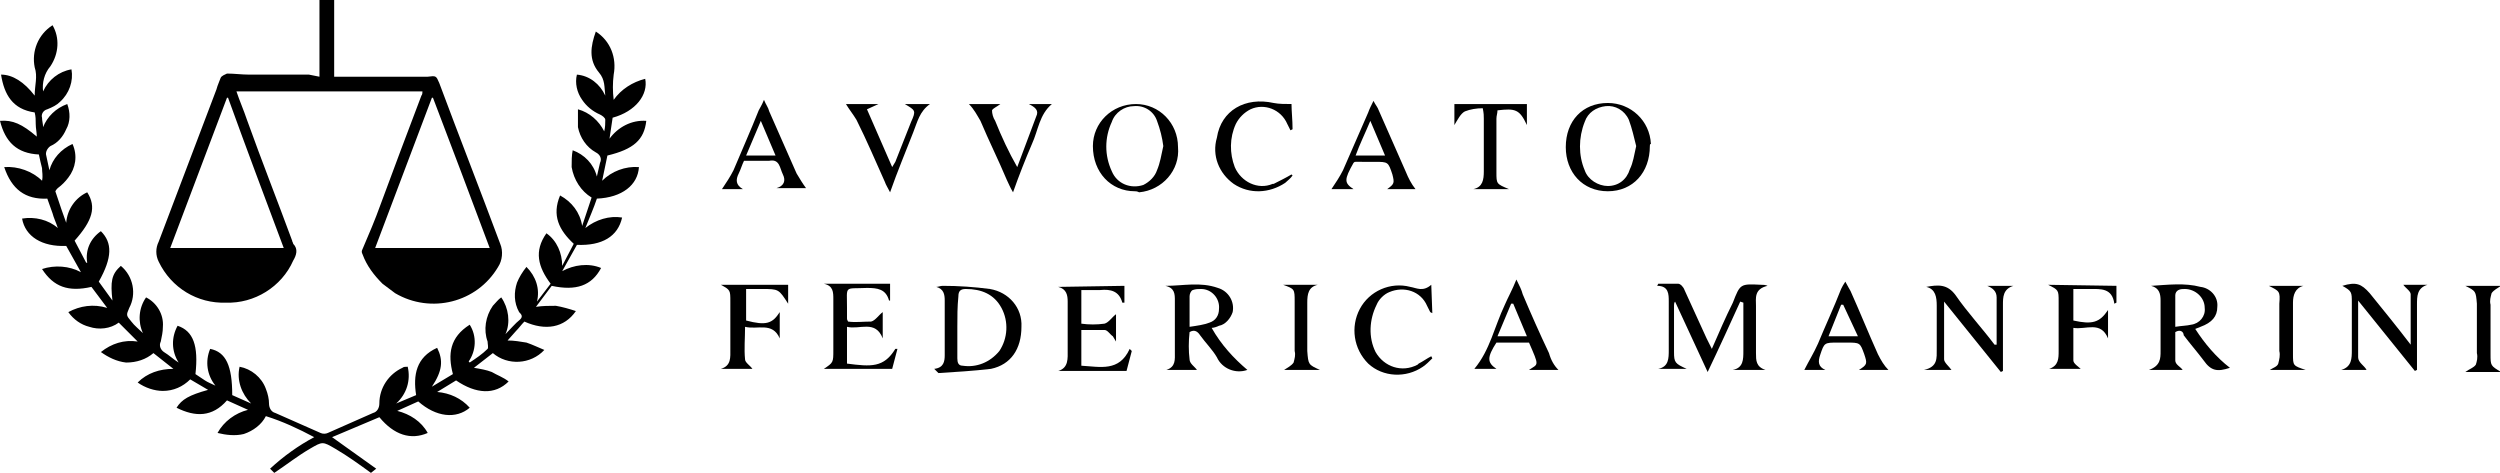 <?xml version="1.0" encoding="utf-8"?>
<!-- Generator: Adobe Illustrator 26.0.3, SVG Export Plug-In . SVG Version: 6.00 Build 0)  -->
<svg version="1.1" id="Livello_1" xmlns="http://www.w3.org/2000/svg" xmlns:xlink="http://www.w3.org/1999/xlink" x="0px" y="0px"
	 viewBox="0 0 237.9 45" style="enable-background:new 0 0 237.9 45;" xml:space="preserve">
<g id="Livello_2_00000013173903679268237460000010684212560453724853_">
	<g id="Livello_1-2">
		<path d="M6.3,21.2c0.1-1.3,0.9-2.4,2-2.9c0.9,1.4,0.5,2.7-1.2,4.6L8.2,25h0.1c-0.2-1.2,0.3-2.3,1.3-3c1.1,1.1,1.1,2.5-0.2,4.8
			l1.3,1.8c-0.2-1.8-0.1-2.5,0.8-3.3c1.2,1,1.5,2.7,0.8,4c-0.3,0.7-0.3,0.7,0.2,1.3c0.3,0.4,0.7,0.7,1.1,1.1
			c-0.5-1.1-0.4-2.4,0.3-3.4c1,0.5,1.7,1.6,1.6,2.8c0,0.5-0.1,0.9-0.2,1.4c-0.2,0.4,0,0.8,0.3,1c0.5,0.3,0.9,0.7,1.4,1
			c-0.7-1.1-0.7-2.4-0.1-3.5c1.5,0.5,2,1.9,1.7,4.6c0.3,0.2,0.6,0.4,0.9,0.6c0.3,0.2,0.6,0.3,1,0.5c-0.8-1-1-2.3-0.5-3.5
			c1.5,0.3,2.1,1.6,2.1,4.4l1.8,0.8c-0.9-0.9-1.4-2.2-1.1-3.5c1.1,0.2,2.1,1,2.5,2.1c0.2,0.5,0.3,1,0.3,1.4c0,0.4,0.2,0.8,0.6,0.9
			c1.4,0.6,2.9,1.3,4.3,1.9c0.2,0.1,0.5,0.1,0.7,0c1.4-0.6,2.9-1.3,4.3-1.9c0.4-0.1,0.6-0.5,0.6-0.9c0-1.5,0.9-2.8,2.2-3.4
			c0.1-0.1,0.3-0.1,0.5-0.1c0.3,1.3-0.1,2.6-1.1,3.5l1.9-0.8c-0.3-1.9,0-3.6,2-4.5c0.6,1.2,0.5,2.2-0.5,3.7l2-1.2
			c-0.5-1.9-0.3-3.5,1.6-4.7c0.7,1.1,0.6,2.5-0.1,3.5l0.1,0.1c0.6-0.4,1.2-0.8,1.7-1.3c0.1-0.1,0-0.5,0-0.7
			c-0.4-1.1-0.2-2.4,0.5-3.4c0.3-0.3,0.5-0.6,0.8-0.8c0.7,1,0.9,2.4,0.4,3.5c0.5-0.5,0.9-1,1.4-1.4c0.3-0.3,0.1-0.5-0.1-0.7
			c-0.5-0.9-0.5-1.9-0.2-2.8c0.2-0.5,0.5-1,0.9-1.5c0.9,0.9,1.3,2.1,1,3.3l1.3-1.7c-1.2-1.6-1.6-3.1-0.4-4.8c1,0.7,1.5,1.9,1.5,3.1
			l1.1-2.1c-1.4-1.3-2.1-2.7-1.3-4.6c1.1,0.6,1.9,1.6,2.1,2.9l0.9-2.7c-1-0.6-1.7-1.7-1.9-2.9c0-0.6,0-1.1,0.1-1.6
			c1.1,0.4,2,1.3,2.3,2.5c0.1-0.4,0.2-0.9,0.3-1.3c0.2-0.4,0-0.8-0.4-1c0,0,0,0,0,0c-0.9-0.5-1.5-1.4-1.7-2.4c0-0.6,0-1.1,0-1.7
			c1.1,0.3,2,1.1,2.5,2.1c0.1-0.4,0.1-0.8,0.1-1.1c0-0.2-0.3-0.4-0.5-0.5c-0.7-0.3-1.3-0.8-1.7-1.4c-0.5-0.7-0.7-1.6-0.5-2.4
			c1.2,0.1,2.2,0.9,2.7,2c-0.1-0.8,0-1.5-0.6-2.2c-1-1.2-0.8-2.5-0.3-3.9c1.4,0.9,2,2.5,1.7,4.1c-0.1,0.8-0.1,1.6,0,2.4
			c0.7-1,1.8-1.7,3-2c0.3,1.5-0.9,3.1-3.1,3.7L58,13.2c0.8-1.1,2.1-1.8,3.5-1.7c-0.2,1.8-1.2,2.7-3.7,3.3l-0.5,2.4
			c0.9-0.9,2.2-1.4,3.5-1.3c-0.1,1.7-1.6,2.9-4,3c-0.3,0.9-0.7,1.8-1.1,2.8c1-0.8,2.3-1.2,3.5-1c-0.4,1.8-1.9,2.7-4.3,2.6l-1.4,2.5
			c1.1-0.6,2.5-0.8,3.7-0.3c-0.9,1.7-2.4,2.2-4.7,1.7l-1.5,2c0.6-0.1,1.3-0.1,1.9-0.1c0.6,0.1,1.3,0.3,1.9,0.5
			c-1.1,1.6-2.9,1.9-4.9,1c-0.3,0.3-0.5,0.6-0.8,0.9l-0.8,0.9c0.6,0,1.2,0.1,1.8,0.2c0.6,0.2,1.2,0.5,1.7,0.7
			c-1.3,1.4-3.5,1.5-4.9,0.3l-1.8,1.4c0.6,0.1,1.2,0.2,1.7,0.4c0.5,0.3,1.1,0.5,1.6,0.9c-1.3,1.3-3.1,1.2-5-0.1l-1.8,1.1
			c1.2,0.1,2.3,0.6,3.1,1.5c-1.3,1.1-3.2,0.9-4.9-0.6l-2,0.9c1.2,0.3,2.3,1,2.9,2.1c-1.6,0.7-3.2,0.2-4.6-1.5l-4.5,1.9l4.2,3
			L35.3,45c-1.1-0.8-2.2-1.6-3.4-2.3s-1.2-0.7-2.4,0s-2.2,1.5-3.4,2.3l-0.4-0.4c1.3-1.2,2.7-2.2,4.2-3c-1.5-0.8-3-1.5-4.6-2
			c-0.4,0.8-1.2,1.4-2.1,1.7c-0.8,0.2-1.7,0.1-2.5-0.1c0.6-1.1,1.7-1.9,2.9-2.2l-2-0.9c-1.4,1.6-3,1.6-4.8,0.7
			c0.5-0.8,1.2-1.2,3-1.7l-1.7-1c-0.7,0.7-1.6,1.1-2.6,1.1c-0.8,0-1.7-0.3-2.4-0.8c0.9-0.9,2.1-1.3,3.4-1.3l-1.9-1.5
			c-0.7,0.6-1.6,0.9-2.6,0.9c-0.9-0.1-1.7-0.5-2.4-1c1-0.8,2.2-1.2,3.5-1l-1.8-1.8c-0.8,0.6-1.9,0.7-2.8,0.4c-0.8-0.2-1.5-0.7-2-1.4
			c1.1-0.6,2.4-0.8,3.7-0.4l-1.5-2c-2.2,0.5-3.6,0-4.7-1.7c1.2-0.4,2.6-0.3,3.7,0.3l-1.4-2.5c-2.3,0.1-3.9-0.9-4.2-2.6
			c1.2-0.2,2.5,0.1,3.4,0.9c-0.2-0.6-0.4-1-0.5-1.4l-0.5-1.4c-2.1,0.1-3.4-0.9-4.1-3c1.3-0.1,2.7,0.4,3.6,1.3C4.1,16.7,4,16.4,4,16
			c-0.1-0.4-0.2-0.8-0.3-1.3c-2.1-0.1-3.2-1.2-3.7-3.2c1.2-0.1,2.1,0.3,3.5,1.5c0-0.4-0.1-0.8-0.1-1.2s0-0.7-0.1-1.1
			c-2.1-0.3-2.9-1.7-3.2-3.6c1.1,0,2.2,0.7,3.2,2c0-1,0.3-1.8,0-2.7C3,4.9,3.6,3.3,5,2.4c0.7,1.2,0.6,2.7-0.2,3.9
			C4.2,7,4,7.9,4.1,8.7c0.5-1.1,1.5-1.9,2.7-2.1C7,7.7,6.6,8.9,5.7,9.7C5.4,10,5,10.2,4.5,10.4c-0.4,0.1-0.6,0.5-0.5,0.8
			c0,0,0,0,0,0c0,0.3,0.1,0.6,0.1,0.9c0.4-1,1.2-1.8,2.3-2.2c0.3,0.8,0.3,1.7-0.1,2.4c-0.3,0.7-0.8,1.3-1.5,1.6
			c-0.3,0.2-0.5,0.6-0.4,0.9c0.1,0.5,0.2,0.9,0.3,1.4c0.3-1.1,1.1-2,2.2-2.5c0.5,1.1,0.3,2.3-0.4,3.2c-0.3,0.4-0.6,0.7-1,1
			c-0.1,0.1-0.3,0.3-0.2,0.4C5.7,19.5,6,20.4,6.3,21.2z"/>
		<path d="M30.4,7.3V0h1.4v7.3c0.3,0,0.5,0,0.7,0h7.7c0.2,0,0.3,0,0.5,0c0.8-0.1,0.8-0.1,1.1,0.6c1.9,5.1,3.9,10.2,5.8,15.3
			c0.3,0.7,0.2,1.6-0.2,2.2c-2,3.4-6.4,4.5-9.8,2.5c-0.4-0.3-0.8-0.6-1.2-0.9c-0.8-0.8-1.5-1.7-1.9-2.8c-0.1-0.2-0.1-0.3,0-0.5
			c0.6-1.4,1.2-2.8,1.7-4.2c1.3-3.5,2.6-7,3.9-10.4c0.1-0.1,0.1-0.3,0.1-0.4H22.5c0.3,0.9,0.7,1.8,1,2.7c1.4,3.9,2.9,7.7,4.3,11.5
			c0,0.1,0.1,0.2,0.1,0.3c0.5,0.5,0.3,1.1,0,1.6c-1.1,2.5-3.7,4.1-6.4,4c-2.7,0.1-5.2-1.4-6.4-3.9c-0.3-0.6-0.3-1.3,0-1.9l5.5-14.5
			c0.1-0.4,0.3-0.8,0.4-1.1c0.1-0.2,0.4-0.3,0.6-0.4c0.7,0,1.4,0.1,2.1,0.1c1.9,0,3.8,0,5.7,0L30.4,7.3z M16.2,23.6H27
			c-1.8-4.8-3.6-9.6-5.3-14.3h-0.1L16.2,23.6z M46.6,23.6C44.8,18.8,43,14,41.2,9.3h-0.1c-1.8,4.8-3.6,9.5-5.4,14.3L46.6,23.6z"/>
		<path d="M157,13.9c0,2.5-1.6,4.3-4,4.3s-4-1.8-4-4.2c0-2.5,1.6-4.2,4-4.2c2.2,0,4,1.7,4.1,3.9C157,13.7,157,13.8,157,13.9z
			 M155.7,13.9c-0.2-0.8-0.4-1.7-0.7-2.5c-0.4-0.9-1.3-1.4-2.2-1.3c-0.9,0.1-1.7,0.6-2,1.5c-0.6,1.5-0.6,3.2,0,4.6
			c0.3,0.9,1.3,1.5,2.2,1.5c1,0,1.8-0.6,2.1-1.6C155.4,15.5,155.5,14.8,155.7,13.9L155.7,13.9z"/>
		<path d="M108,18.2c-2.3,0-4-1.8-4-4.3c0-2.2,1.8-4,4.1-4c2.2,0,4,1.8,4,4.1c0.2,2.2-1.5,4.1-3.7,4.3
			C108.2,18.2,108.1,18.2,108,18.2z M110.7,13.9c-0.1-0.8-0.3-1.6-0.6-2.4c-0.3-0.9-1.2-1.5-2.2-1.4c-0.9,0-1.8,0.6-2.1,1.5
			c-0.7,1.5-0.7,3.2,0,4.7c0.5,1.2,1.8,1.7,3,1.3c0.6-0.3,1.1-0.8,1.3-1.4C110.4,15.5,110.5,14.8,110.7,13.9L110.7,13.9z"/>
		<path d="M72.7,9.5c0.2,0.5,0.4,0.7,0.5,1.1c0.9,2,1.7,3.9,2.6,5.9c0.3,0.5,0.6,1,0.9,1.4h-2.8c0.7-0.2,0.9-0.7,0.6-1.3
			c-0.3-0.6-0.3-1.5-1.3-1.3c-0.8,0-1.6,0-2.4,0c-0.2,0.4-0.3,0.8-0.5,1.2C70,17.1,70,17.6,70.7,18h-2c0.4-0.6,0.8-1.2,1.1-1.8
			c0.8-1.9,1.6-3.7,2.4-5.7C72.3,10.3,72.5,10,72.7,9.5z M72.4,11.5L71,14.8h2.8L72.4,11.5z"/>
		<path d="M123,16.7c-0.2,0.3-0.5,0.5-0.7,0.7c-1.5,1-3.4,1.1-4.9,0.1c-1.4-1-2.1-2.7-1.6-4.4c0.4-2.6,2.7-3.9,5.4-3.3
			c0.5,0.1,1.1,0.1,1.7,0.1c0,0.7,0.1,1.5,0.1,2.4l-0.2,0.1c-0.1-0.2-0.2-0.4-0.3-0.6c-0.6-1.4-2.2-2-3.5-1.4
			c-0.6,0.3-1.1,0.8-1.4,1.4c-0.6,1.3-0.6,2.8-0.1,4.1c0.6,1.4,2.2,2.2,3.6,1.6c0,0,0.1,0,0.1,0c0.6-0.3,1.2-0.6,1.7-0.9L123,16.7z"
			/>
		<path d="M134.7,18H132c0.7-0.5,0.7-0.6,0.5-1.4c-0.4-1.2-0.4-1.2-1.7-1.2H129c-0.1,0-0.1,0-0.2,0.1c-0.9,1.6-0.9,1.9,0,2.5h-2.1
			c0.4-0.6,0.8-1.2,1.1-1.8c0.8-1.8,1.6-3.7,2.4-5.5c0.1-0.3,0.3-0.7,0.5-1.1c0.2,0.4,0.4,0.6,0.5,0.9c0.9,2,1.7,3.9,2.6,5.9
			C134,16.9,134.3,17.5,134.7,18z M129,14.8h2.8l-1.4-3.3C129.9,12.7,129.4,13.7,129,14.8z"/>
		<path d="M145.3,11.9c-0.7-1.5-1.1-1.6-2.8-1.4c0,0.3-0.1,0.5-0.1,0.8c0,1.7,0,3.4,0,5.1c0,1.1,0,1.1,1.2,1.6h-3.4
			c0.9-0.2,1-0.9,1-1.7c0-1.6,0-3.3,0-5c0-0.3,0-0.5-0.1-1c-0.6,0-1.2,0.1-1.7,0.3c-0.4,0.2-0.7,0.8-1,1.3v-2h6.9L145.3,11.9z"/>
		<path d="M92.2,9.9h3c-0.4,0.3-0.7,0.4-0.8,0.6c0,0.3,0.1,0.7,0.3,1c0.6,1.5,1.3,3,2.1,4.4l1.8-4.8c0.3-0.6-0.1-0.9-0.7-1.2h2.2
			c-1.2,1-1.3,2.5-1.9,3.8c-0.6,1.4-1.2,2.9-1.8,4.6c-0.3-0.5-0.4-0.8-0.6-1.2c-0.8-1.9-1.7-3.7-2.5-5.6C93,11,92.7,10.4,92.2,9.9z"
			/>
		<path d="M86.1,9.9h2.4c-1,0.7-1.2,1.7-1.6,2.7c-0.7,1.8-1.5,3.7-2.2,5.7c-0.2-0.4-0.4-0.7-0.5-1c-0.9-2-1.7-3.9-2.7-5.9
			c-0.3-0.5-0.7-1-1-1.5h3.1l-1.1,0.5l2.4,5.5c0.1-0.2,0.2-0.3,0.3-0.5c0.5-1.3,1-2.5,1.5-3.8C87.2,10.5,87.1,10.5,86.1,9.9z"/>
		<path d="M165.6,28.7c-1,2.2-2,4.4-3.1,6.7l-3.1-6.7c-0.1,0.1-0.1,0.3-0.1,0.4c0,1.5,0,2.9,0,4.4c0,1,0.1,1.1,1.2,1.6h-2.7
			c1-0.2,1-1,1-1.8c0-1.5,0-3.1,0-4.6c0-0.7,0-1.5-1.1-1.5l0.1-0.2c0.6,0,1.3,0,1.9,0c0.2,0,0.5,0.3,0.6,0.6
			c0.7,1.5,1.4,3.1,2.1,4.6l0.5,1c0.7-1.6,1.3-3,2-4.4c0.7-1.8,0.7-1.8,2.7-1.7c0.2,0,0.4,0,0.6,0.1c-1.3,0.3-1.1,1.2-1.1,1.9
			c0,1.5,0,3,0,4.5c0,0.7,0,1.3,0.9,1.6h-3.1c1-0.2,1-1,1-1.8c0-1.5,0-3.1,0-4.6L165.6,28.7z"/>
		<path d="M207,31.6c0,0.9,0,1.8,0,2.7c0,0.4,0.5,0.6,0.7,0.9h-3.2c1.1-0.4,1.1-1.1,1.1-1.8c0-1.6,0-3.2,0-4.8
			c0-0.6-0.1-1.2-0.9-1.4c1.6-0.1,3.2-0.3,4.7,0.1c0.9,0.1,1.7,0.9,1.6,1.9c0,0.9-0.5,1.5-1.6,1.9l-0.5,0.2c0.9,1.4,2,2.7,3.3,3.7
			c-1.2,0.4-1.8,0.3-2.5-0.7c-0.6-0.8-1.3-1.6-1.9-2.4C207.8,31.6,207.5,31.3,207,31.6z M207,31.1c0.6-0.1,1.1-0.1,1.5-0.2
			c0.8-0.1,1.4-0.8,1.3-1.6c0-1-0.9-1.8-1.9-1.8c-0.2,0-0.4,0-0.6,0.1c-0.2,0.1-0.3,0.3-0.3,0.5C207,29.1,207,30,207,31.1z"/>
		<path d="M118.7,35.2c-1.1,0.4-2.4-0.1-2.9-1.2c-0.4-0.7-1.1-1.4-1.6-2.1c-0.2-0.3-0.5-0.6-1-0.3c-0.1,0.9-0.1,1.8,0,2.6
			c0,0.4,0.5,0.7,0.7,1h-2.9c0.9-0.3,0.8-1,0.8-1.7c0-1.6,0-3.2,0-4.9c0-0.6,0-1.2-0.9-1.4c1.7,0,3.3-0.4,5,0.2
			c1,0.3,1.6,1.3,1.4,2.3c-0.2,0.6-0.7,1.2-1.3,1.3c-0.2,0.1-0.5,0.2-0.7,0.2C116.2,32.8,117.4,34.1,118.7,35.2z M113.2,31.1
			c0.7-0.1,1.4-0.2,1.9-0.4c0.6-0.2,0.9-0.7,0.9-1.3c0.1-1-0.7-1.9-1.7-1.9c-0.3,0-0.5,0-0.8,0.1c-0.2,0.1-0.3,0.4-0.3,0.6
			C113.2,29.1,113.2,30,113.2,31.1z"/>
		<path d="M88.9,35.1c0.9-0.1,1-0.7,1-1.3c0-1.7,0-3.5,0-5.2c0-0.6-0.1-1.1-0.8-1.3c0.2,0,0.4-0.1,0.6-0.1c1.5,0,3,0.1,4.5,0.3
			c1.8,0.3,3.1,1.8,3,3.6c0,2.1-1,3.6-2.9,4c-1.7,0.2-3.4,0.3-5,0.4L88.9,35.1z M91.1,31.1c0,1,0,2,0,3c0,0.4,0.1,0.7,0.5,0.7
			c1.3,0.2,2.6-0.3,3.5-1.4c0.8-1.2,0.9-2.8,0.2-4.1c-0.7-1.3-1.9-1.8-3.4-1.8c-0.5,0-0.7,0.2-0.7,0.7
			C91.1,29.2,91.1,30.1,91.1,31.1L91.1,31.1z"/>
		<path d="M225.2,35.2h-2.4c1-0.3,1-1.1,1-1.9c0-1.5,0-3,0-4.5c0-1,0-1.1-0.9-1.6c1.3-0.4,1.8-0.2,2.6,0.7c1.3,1.6,2.6,3.2,3.9,4.9
			c0-1.7,0-3.3,0-4.8c0-0.3-0.5-0.6-0.7-0.9h2.3c-1,0.3-1,1.1-1,1.9c0,1.8,0,3.6,0,5.4v0.8l-0.2,0.1l-5.4-6.7c0,2,0,3.7,0,5.4
			C224.4,34.5,225,34.8,225.2,35.2z"/>
		<path d="M190,32.8v-4.5c0-0.6-0.4-0.9-0.9-1.1h2.5c-1,0.3-1,1.1-1,1.8c0,2.1,0,4.2,0,6.3l-0.2,0.1l-5.4-6.7c0,2,0,3.7,0,5.5
			c0,0.3,0.5,0.7,0.7,1h-2.6c1.3-0.3,1.2-1.1,1.2-2c0-1.4,0-2.7,0-4.1c0-0.8-0.1-1.6-1-1.8c1.1-0.2,2-0.3,2.8,0.8
			c1.1,1.6,2.5,3.1,3.7,4.7L190,32.8z"/>
		<path d="M80.6,34.6c2.3,0.3,3.5,0.4,4.6-1.4l0.2,0l-0.5,1.9h-6.5c0.9-0.6,0.9-0.6,0.9-1.8c0-1.6,0-3.2,0-4.8c0-0.7,0-1.3-0.9-1.5
			h6.3v1.6c0,0-0.1,0-0.1,0c-0.3-1.1-1.1-1.2-2.1-1.2c-2.2,0.1-1.9-0.3-1.9,1.9c0,0.3,0,0.7,0,1c0,0.1,0,0.1,0.1,0.3
			c0.7,0.1,1.4,0,2.2,0c0.4-0.1,0.7-0.6,1.1-0.9v2.5c-0.7-1.8-2.2-0.8-3.4-1.1L80.6,34.6z"/>
		<path d="M107,27.2v1.6c-0.1,0-0.2,0-0.2,0c-0.3-1.1-1.1-1.3-2.1-1.2c-0.6,0-1.2,0-1.8,0v3.2c0.7,0.1,1.5,0.1,2.2,0
			c0.4-0.1,0.7-0.6,1.1-0.9v2.6c-0.1-0.2-0.2-0.3-0.3-0.5c-0.3-0.2-0.5-0.6-0.8-0.6c-0.7,0-1.5,0-2.2,0v3.4c1.8,0.1,3.6,0.6,4.6-1.6
			l0.2,0.2l-0.5,1.9h-6.5c1-0.3,0.9-1.2,0.9-2c0-1.5,0-3.1,0-4.6c0-0.6-0.1-1.2-0.9-1.4L107,27.2z"/>
		<path d="M179.7,35.2h-2.8c0.8-0.5,0.8-0.6,0.5-1.5c-0.4-1.1-0.4-1.1-1.7-1.1h-0.8c-1.3,0-1.3,0-1.7,1.2c-0.2,0.6-0.2,1.1,0.5,1.4
			h-2c0.4-0.8,0.9-1.6,1.3-2.5c0.7-1.7,1.5-3.4,2.2-5.2c0.1-0.2,0.2-0.4,0.4-0.7c0.2,0.4,0.4,0.7,0.5,0.9c0.9,2,1.7,4,2.6,6
			C179,34.3,179.3,34.8,179.7,35.2z M175.4,29h-0.2L174,32h2.8L175.4,29z"/>
		<path d="M148.3,35.2h-2.8c0.9-0.6,1-0.3,0-2.6h-3.1c-0.9,1.4-0.9,1.9,0,2.5h-2.1c1.5-1.8,1.9-4,2.9-6.1c0.3-0.7,0.7-1.4,1.1-2.4
			c0.3,0.6,0.5,1,0.6,1.4c0.8,1.9,1.6,3.7,2.5,5.6C147.6,34.3,147.9,34.8,148.3,35.2z M144,28.9h-0.2l-1.3,3.1h2.8L144,28.9z"/>
		<path d="M201.4,27.2v1.6l-0.2,0.1c-0.2-1.5-1.3-1.4-2.3-1.4h-1.6v3c1.8,0.4,2.5,0.2,3.3-1v2.7c-0.7-1.7-2.1-0.8-3.3-1
			c0,1,0,2.1,0,3.1c0,0.3,0.5,0.6,0.7,0.8h-3c0.9-0.3,0.9-1,0.9-1.7c0-1.6,0-3.1,0-4.7c0-1.1,0-1.1-1-1.6L201.4,27.2z"/>
		<path d="M74.2,29.7v2.5c-0.7-1.6-2.1-0.8-3.3-1.1c0,1.1-0.1,2.1,0,3.1c0,0.3,0.5,0.6,0.7,0.9h-3c1-0.3,0.9-1.1,0.9-1.9
			c0-1.5,0-3,0-4.5c0-1.1,0-1.1-0.9-1.6H75v1.8c-0.9-1.4-0.9-1.4-2.5-1.4H71v3C72.9,31,73.5,30.8,74.2,29.7z"/>
		<path d="M136.1,29.7c-0.1-0.2-0.2-0.4-0.3-0.6c-0.6-1.4-2.2-1.9-3.6-1.3c-0.5,0.2-1,0.7-1.2,1.2c-0.7,1.4-0.8,3.1-0.1,4.5
			c0.8,1.4,2.5,2,4,1.2c0,0,0.1-0.1,0.1-0.1c0.4-0.2,0.8-0.5,1.2-0.7l0.1,0.2c-0.3,0.3-0.6,0.6-0.9,0.8c-1.6,1.1-3.8,1-5.2-0.3
			c-1.4-1.4-1.7-3.5-0.8-5.2c0.9-1.7,2.9-2.6,4.8-2.1c0.6,0.1,1.2,0.5,2-0.2l0.1,2.7L136.1,29.7z"/>
		<path d="M125.6,35.2h-3.4c0.3-0.2,0.7-0.4,0.9-0.7c0.1-0.4,0.2-0.7,0.1-1.1c0-1.6,0-3.1,0-4.7c0-1.2,0-1.2-1.1-1.6h3.3
			c-0.9,0.2-1,0.9-1,1.7c0,1.5,0,3.1,0,4.6C124.5,34.7,124.5,34.7,125.6,35.2z"/>
		<path d="M215.9,27.2h3.3c-0.8,0.2-1,0.9-1,1.6c0,1.6,0,3.2,0,4.9c0,1.1,0,1.1,1.2,1.5H216c0.3-0.2,0.7-0.3,0.8-0.6
			c0.1-0.4,0.2-0.8,0.1-1.2c0-1.5,0-3,0-4.5C217,27.7,216.9,27.7,215.9,27.2z"/>
		<path d="M234.6,27.2h3.4c-0.3,0.2-0.7,0.4-0.9,0.7c-0.1,0.4-0.2,0.7-0.1,1.1c0,1.6,0,3.1,0,4.7c0,1.1,0,1.1,1,1.7h-3.4
			c0.4-0.3,0.8-0.4,1-0.7c0.1-0.3,0.2-0.7,0.1-1.1c0-1.6,0-3.1,0-4.7C235.6,27.7,235.6,27.7,234.6,27.2z"/>
	</g>
</g>
</svg>
